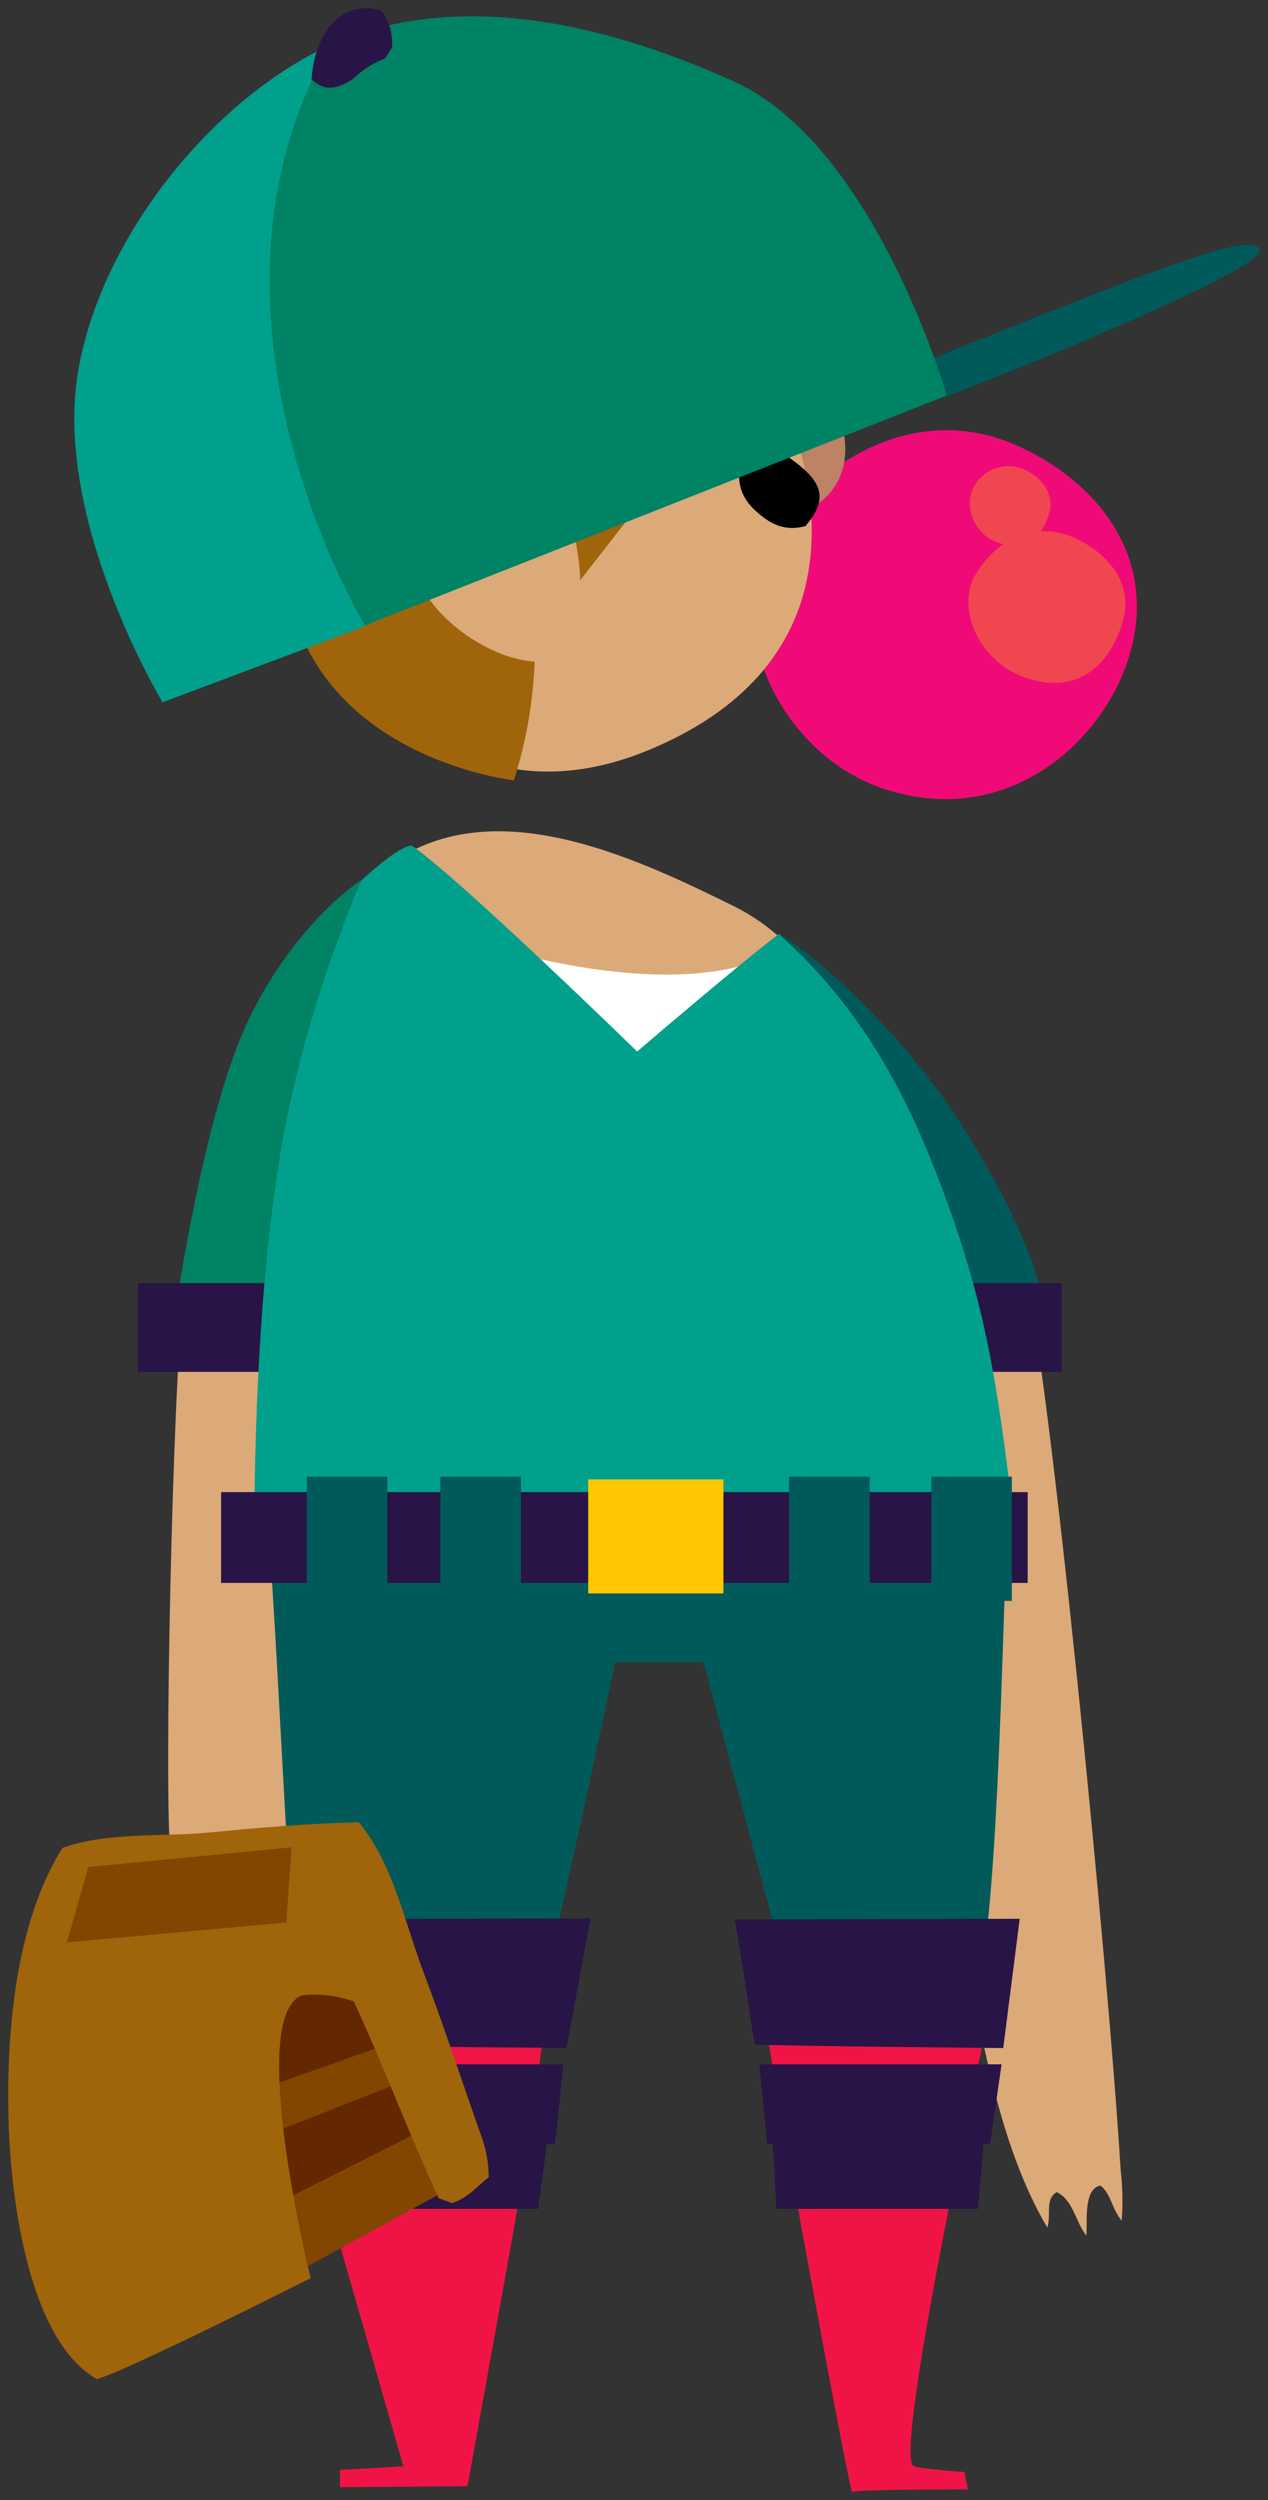 <svg xmlns="http://www.w3.org/2000/svg" xmlns:xlink="http://www.w3.org/1999/xlink" version="1.1" width="77.283" height="152.382" viewBox="-0.055 -0.389 77.283 152.382">
  <rect x="-0.055" y="-0.389" width="77.283" height="152.382" fill="#333333" stroke="none"/>
  <!-- Exported by Scratch - http://scratch.mit.edu/ -->
  <g id="ID0.7689515114761889">
    <g id="Page-1">
      <g id="outfielder-b-[baseball,sports,people,alex-eben-meyer]">
        <g id="Right-Arm">
          <path id="Shape" fill="#DCAA78" stroke="none" stroke-width="1" d="M 68.244 131.829 C 67.514 119.725 63.886 82.604 62.301 76.574 L 49.245 74.018 C 48.954 76.861 50.608 80.813 51.19 83.589 C 52.517 89.871 53.859 96.15 55.217 102.425 C 56.38 107.852 57.551 113.279 58.73 118.706 C 59.951 124.308 60.858 130.405 63.778 135.381 C 64.035 134.509 63.612 133.692 64.348 133.214 C 65.369 133.709 65.489 135.027 66.156 135.871 C 66.236 135.173 65.945 132.989 67.018 132.82 C 67.668 133.315 67.696 134.227 68.312 134.959 C 68.39 133.916 68.367 132.868 68.244 131.829 Z "/>
          <path id="Shape" fill="#005A5A" stroke="none" stroke-width="1" d="M 63.436 78.46 C 63.014 76.636 61.525 72.594 57.914 67.201 C 55.485 63.581 50.99 58.756 47.408 56.505 L 48.093 78.426 L 63.436 78.46 Z "/>
          <path id="Rectangle-path" fill="#281446" stroke="none" stroke-width="1" d="M 54.949 77.813 L 64.656 77.813 L 64.656 83.223 L 54.949 83.223 L 54.949 77.813 "/>
        </g>
        <g id="Left-Arm">
          <path id="Shape" fill="#DCAA78" stroke="none" stroke-width="1" d="M 19.146 77.841 C 17.971 77.34 13.078 76.844 11.481 77.058 C 11.386 77.206 11.311 77.365 11.258 77.531 C 10.574 80.988 9.969 105.64 10.277 111.833 C 12.507 112.03 19.078 111.906 19.078 111.906 L 19.146 77.841 Z "/>
          <path id="Shape" fill="#008264" stroke="none" stroke-width="1" d="M 21.987 53.251 C 21.148 53.735 17.327 56.724 14.817 62.376 C 12.308 68.028 10.682 79.186 10.659 79.378 C 10.905 79.457 25.346 79.215 25.563 79.237 L 21.987 53.251 Z "/>
          <path id="Rectangle-path" fill="#281446" stroke="none" stroke-width="1" d="M 8.344 77.813 L 18.051 77.813 L 18.051 83.223 L 8.344 83.223 L 8.344 77.813 "/>
        </g>
        <path id="Shape" fill="#005A5A" stroke="none" stroke-width="1" d="M 38.67 84.715 C 39.583 89.303 48.532 121.96 48.903 123.852 L 59.329 121.183 C 60.726 118.2 61.04 99.059 61.291 93.79 L 38.67 84.715 Z "/>
        <path id="Shape" fill="#005A5A" stroke="none" stroke-width="1" d="M 15.958 89.573 C 16.682 93.351 17.669 122.225 18.348 122.225 C 18.633 122.225 32.51 121.538 32.898 121.437 C 34.609 114.54 39.948 89.556 41.043 82.694 L 15.958 89.573 Z "/>
        <path id="Rectangle-path" fill="#005A5A" stroke="none" stroke-width="1" d="M 25.244 93.159 L 48.395 93.159 L 48.395 100.917 L 25.244 100.917 L 25.244 93.159 "/>
        <g id="Torso">
          <path id="Shape" fill="#DCAA78" stroke="none" stroke-width="1" d="M 44.676 54.844 C 38.887 51.984 31.05 48.297 24.901 51.545 L 40.438 67.223 C 40.438 67.223 47.191 57.58 47.648 56.904 C 46.764 56.078 45.763 55.384 44.676 54.844 Z "/>
          <path id="Shape" fill="#FFFFFF" stroke="none" stroke-width="1" d="M 29.567 57.197 C 29.567 57.197 40.404 60.744 46.678 57.923 L 45.309 67.297 L 33.103 67.009 L 29.567 57.197 Z "/>
          <path id="Shape" fill="#00A08C" stroke="none" stroke-width="1" d="M 61.747 92.399 C 60.726 83.662 59.968 79.136 57.544 72.532 C 55.262 66.306 52.49 61.07 47.408 56.538 C 44.864 58.481 38.779 63.699 38.779 63.699 C 38.779 63.699 27.805 53.003 25.027 51.145 C 24.245 51.185 22.363 52.919 21.987 53.251 C 19.848 58.262 18.25 63.481 17.219 68.822 C 15.564 78.111 15.507 88.211 15.428 92.337 L 61.747 92.399 Z "/>
        </g>
        <g id="Right-Foot">
          <path id="Shape" fill="#F01446" stroke="none" stroke-width="1" d="M 45.88 118.487 C 46.387 122.535 51.652 151.24 51.88 151.493 C 52.239 151.324 58.935 151.336 58.935 151.336 L 58.724 150.272 C 58.724 150.272 55.992 150.103 55.593 149.9 C 54.378 148.662 60.88 119.258 61.069 118.644 C 61.029 118.532 45.88 118.487 45.88 118.487 Z "/>
          <path id="Shape" fill="#281446" stroke="none" stroke-width="1" d="M 44.739 116.601 C 45.144 118.943 45.914 124.111 45.937 124.207 C 45.959 124.302 61.091 124.437 61.091 124.437 C 61.091 124.437 62.095 116.556 62.095 116.556 L 44.739 116.601 Z "/>
          <path id="Shape" fill="#281446" stroke="none" stroke-width="1" d="M 46.222 125.428 C 46.393 127.043 46.558 128.658 46.707 130.274 L 60.293 130.274 L 60.989 125.428 L 46.222 125.428 Z "/>
          <path id="Shape" fill="#281446" stroke="none" stroke-width="1" d="M 46.98 129.391 C 47.1 130.995 47.197 132.61 47.254 134.237 L 59.529 134.237 C 59.608 133.772 59.877 130.519 59.962 129.391 L 46.98 129.391 Z "/>
        </g>
        <g id="Left-Foot">
          <path id="Shape" fill="#F01446" stroke="none" stroke-width="1" d="M 15.65 118.96 C 15.718 119.252 24.531 149.923 24.531 149.923 C 24.531 149.923 22.403 150.069 20.664 150.142 L 20.664 151.201 L 28.438 151.139 C 28.438 151.139 30.679 138.753 31.227 135.652 C 32.179 130.202 33.001 124.758 33.554 119.264 L 15.65 118.96 Z "/>
          <path id="Shape" fill="#281446" stroke="none" stroke-width="1" d="M 35.955 116.533 L 15.239 116.595 C 15.724 118.937 16.648 124.105 16.677 124.201 C 16.705 124.297 31.763 124.409 34.472 124.426 C 34.98 121.808 35.419 119.162 35.955 116.533 Z "/>
          <path id="Shape" fill="#281446" stroke="none" stroke-width="1" d="M 34.278 125.428 L 17.013 125.428 C 17.219 127.039 17.409 128.655 17.584 130.274 L 33.765 130.274 C 33.953 128.67 34.119 127.043 34.278 125.428 Z "/>
          <path id="Shape" fill="#281446" stroke="none" stroke-width="1" d="M 33.383 129.391 L 17.931 129.391 C 18.074 130.995 18.188 132.61 18.262 134.237 L 32.733 134.237 C 32.966 132.633 33.183 131.018 33.383 129.391 Z "/>
        </g>
        <g id="Belt">
          <path id="Rectangle-path" fill="#281446" stroke="none" stroke-width="1" d="M 13.42 90.553 L 62.58 90.553 L 62.58 96.087 L 13.42 96.087 L 13.42 90.553 "/>
          <path id="Rectangle-path" fill="#005A5A" stroke="none" stroke-width="1" d="M 18.644 89.612 L 23.554 89.612 L 23.554 97.184 L 18.644 97.184 L 18.644 89.612 "/>
          <path id="Rectangle-path" fill="#005A5A" stroke="none" stroke-width="1" d="M 26.784 89.612 L 31.693 89.612 L 31.693 97.184 L 26.784 97.184 L 26.784 89.612 "/>
          <path id="Rectangle-path" fill="#005A5A" stroke="none" stroke-width="1" d="M 48.041 89.612 L 52.951 89.612 L 52.951 97.184 L 48.041 97.184 L 48.041 89.612 "/>
          <path id="Rectangle-path" fill="#005A5A" stroke="none" stroke-width="1" d="M 56.705 89.612 L 61.615 89.612 L 61.615 97.184 L 56.705 97.184 L 56.705 89.612 "/>
          <path id="Rectangle-path" fill="#FFC800" stroke="none" stroke-width="1" d="M 35.795 89.776 L 44.037 89.776 L 44.037 96.728 L 35.795 96.728 L 35.795 89.776 "/>
        </g>
        <g id="Glove">
          <path id="Shape" fill="#642800" stroke="none" stroke-width="1" d="M 22.089 116.494 C 21.308 115.137 6.621 118.481 6.621 118.481 L 15.416 139.547 C 15.416 139.547 27.542 132.555 27.656 132.465 C 27.696 131.733 22.415 117.057 22.089 116.494 Z "/>
          <path id="Shape" fill="#824600" stroke="none" stroke-width="1" d="M 26.065 129.251 L 16.511 134.07 L 17.766 138.241 L 27.44 132.955 L 26.065 129.251 "/>
          <path id="Shape" fill="#824600" stroke="none" stroke-width="1" d="M 24.491 123.88 L 15.005 127.23 L 14.669 128.102 L 15.644 129.96 L 25.597 126.047 L 24.491 123.88 "/>
          <path id="Shape" fill="#A0640A" stroke="none" stroke-width="1" d="M 29.339 129.966 C 28.141 126.588 27.023 123.165 25.751 119.793 C 24.611 116.775 23.898 113.201 21.816 110.679 C 18.713 110.74 15.713 111.011 12.627 111.303 C 9.724 111.579 6.524 111.264 3.758 112.232 C 0.906 116.736 0.336 123.452 0.461 128.648 C 0.547 132.949 1.528 142.159 5.84 144.608 C 7.305 144.304 18.878 138.461 18.878 138.461 C 18.878 138.461 14.931 122.557 18.348 121.223 C 19.418 121.108 20.501 121.237 21.513 121.6 C 23.333 125.541 24.856 129.628 26.675 133.585 L 27.485 133.889 C 28.421 133.602 28.991 132.893 29.732 132.313 C 29.732 131.515 29.599 130.722 29.339 129.966 Z "/>
          <path id="Shape" fill="#824600" stroke="none" stroke-width="1" d="M 5.326 113.403 L 4.026 117.997 L 17.39 116.787 L 17.72 112.204 L 5.326 113.403 "/>
        </g>
        <g id="Bubble">
          <path id="Shape" fill="#F00A78" stroke="none" stroke-width="1" d="M 46.615 33.018 C 44.06 38.58 48.001 45.735 53.722 47.655 C 61.399 50.267 67.48 44.671 68.905 39.115 C 70.383 33.356 66.704 28.863 61.844 26.729 C 55.873 24.123 49.644 27.506 46.615 33.018 Z "/>
          <path id="Shape" fill="#F04650" stroke="none" stroke-width="1" d="M 59.295 34.819 C 58.245 37.071 59.865 39.931 62.204 40.82 C 65.974 42.273 67.833 39.599 68.415 37.324 C 68.997 35.05 67.36 33.249 65.375 32.37 C 62.928 31.295 60.532 32.567 59.295 34.819 Z "/>
          <path id="Shape" fill="#F04650" stroke="none" stroke-width="1" d="M 59.189 29.494 C 58.763 30.785 59.433 32.183 60.702 32.652 C 62.645 33.413 63.606 32.013 63.908 30.818 C 64.211 29.623 63.364 28.664 62.335 28.208 C 61.114 27.7 59.713 28.272 59.189 29.494 Z "/>
        </g>
        <g id="Head">
          <path id="Shape" fill="#BE8264" stroke="none" stroke-width="1" d="M 43.393 17.959 C 44.785 19.935 48.344 31.031 48.344 31.031 C 48.344 31.031 53.928 29.674 50.152 22.727 C 48.52 19.704 46.171 16.557 43.393 17.959 Z "/>
          <path id="Shape" fill="#DCAA78" stroke="none" stroke-width="1" d="M 18.884 36.553 C 19.608 37.747 26.43 50.689 39.417 45.352 C 51.498 40.381 50.157 30.366 47.973 24.849 L 18.884 36.553 Z "/>
          <path id="Shape" fill="#A0640A" stroke="none" stroke-width="1" d="M 30.799 31.734 C 31.899 33.989 32.496 36.45 32.55 38.951 C 32.546 41.739 32.113 44.511 31.267 47.171 C 31.267 47.171 19.745 45.91 17.578 36.013 L 30.799 31.734 Z "/>
          <path id="Shape" fill="#A0640A" stroke="none" stroke-width="1" d="M 31.774 31.498 L 34.683 35.776 L 40.547 28.261 L 31.774 31.498 "/>
          <path id="Shape" fill="#DCAA78" stroke="none" stroke-width="1" d="M 33.098 39.931 C 35.835 39.773 36.719 31.487 31.695 26.217 C 29.516 23.926 25.078 30.614 25.095 33.344 C 25.112 36.75 29.983 40.162 33.098 39.931 Z "/>
          <path id="Shape" fill="#000000" stroke="none" stroke-width="1" d="M 47.18 26.943 C 50.154 28.776 50.547 29.884 49.037 31.677 C 47.857 31.991 47.054 31.599 46.378 31.069 C 45.025 30.021 44.711 28.933 45.214 27.149 L 47.18 26.943 Z "/>
        </g>
        <g id="Hat">
          <path id="Shape" fill="#005A5A" stroke="none" stroke-width="1" d="M 57.658 23.78 C 57.658 23.78 77.187 16.163 76.72 14.817 C 76.366 13.809 71.432 15.729 68.655 16.771 C 64.337 18.392 50.522 23.971 47.551 25.215 C 47.591 25.615 57.658 23.78 57.658 23.78 Z "/>
          <path id="Shape" fill="#00A08C" stroke="none" stroke-width="1" d="M 20.316 2.252 C 13.294 5.326 6.21 13.703 4.722 22.147 C 3.113 31.261 9.855 42.414 9.855 42.414 L 22.169 37.792 L 20.316 2.252 Z "/>
          <path id="Shape" fill="#008264" stroke="none" stroke-width="1" d="M 44.665 4.571 C 37.552 1.362 29.385 -0.732 21.981 1.599 C 21.816 1.655 20.441 1.7 20.441 1.7 C 10.368 18.319 22.186 37.73 22.186 37.73 L 57.646 23.718 C 57.646 23.718 53.294 8.473 44.665 4.571 Z "/>
          <path id="Shape" fill="#281446" stroke="none" stroke-width="1" d="M 18.935 4.444 C 19.824 5.307 20.645 4.919 21.439 4.444 C 21.994 3.905 22.605 3.499 23.249 3.24 C 23.465 3.24 23.646 2.764 23.835 2.521 C 23.899 1.65 23.644 0.793 23.162 0.26 C 20.773 -0.488 19.097 1.677 18.935 4.444 Z "/>
        </g>
      </g>
    </g>
  </g>
</svg>